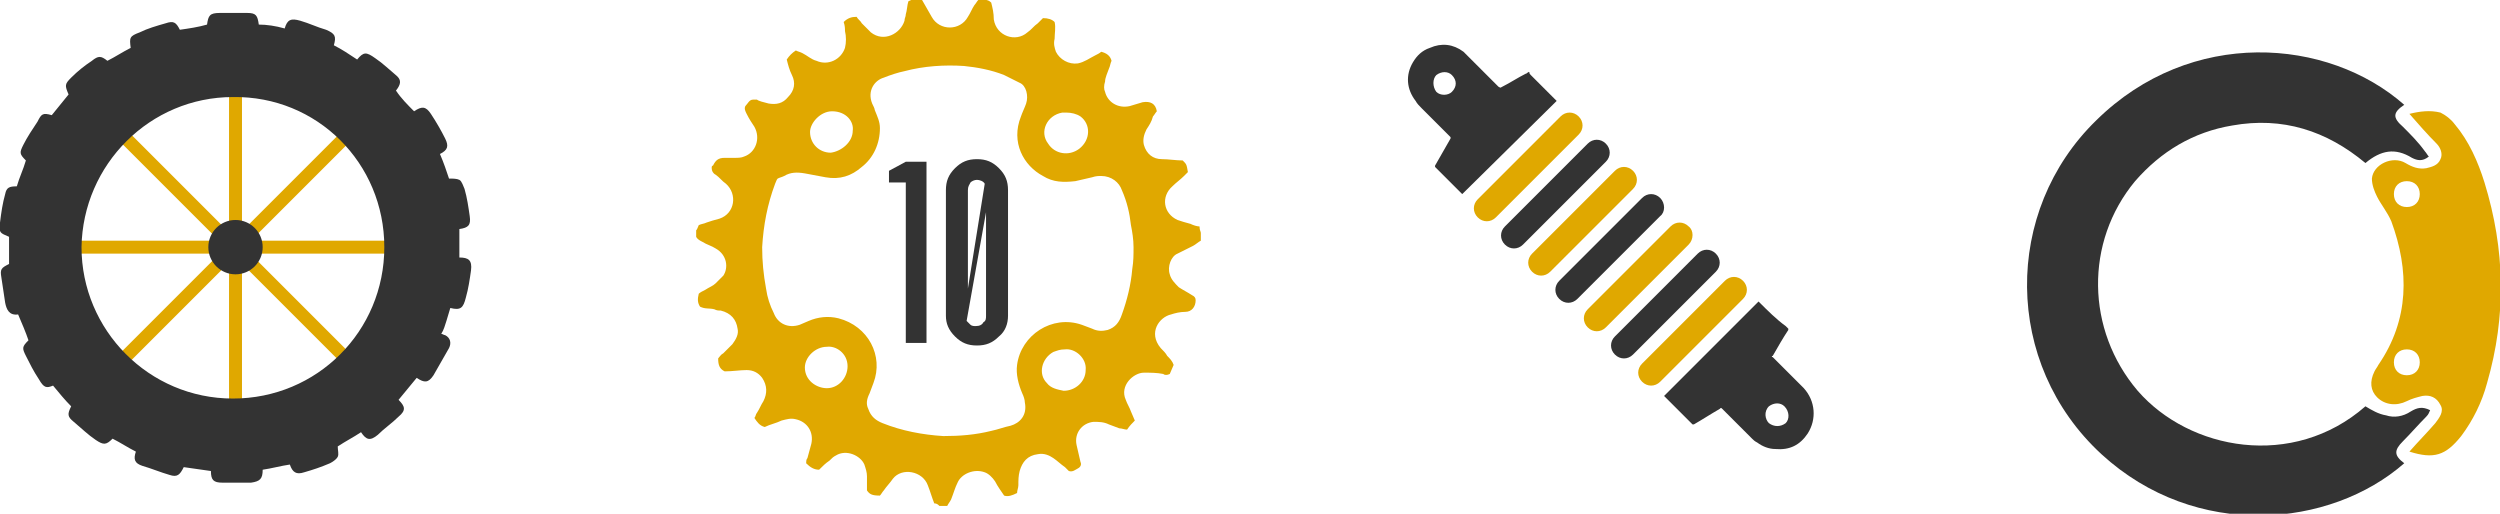 <?xml version="1.0" encoding="utf-8"?>
<!-- Generator: Adobe Illustrator 27.4.1, SVG Export Plug-In . SVG Version: 6.00 Build 0)  -->
<svg version="1.1" id="Layer_1" xmlns="http://www.w3.org/2000/svg" xmlns:xlink="http://www.w3.org/1999/xlink" x="0px" y="0px"
	 viewBox="0 0 193.2 39.7" style="enable-background:new 0 0 193.2 39.7;" xml:space="preserve">
<style type="text/css">
	.st0{fill:#333333;}
	.st1{fill:#E0A800;}
</style>
<g>
	<g>
		<path class="st0" d="M70,14.1h-1.3v-0.9l1.3-0.7h1.6v14H70V14.1z"/>
		<path class="st0" d="M73.8,26c-0.5-0.5-0.7-1-0.7-1.6v-9.7c0-0.7,0.2-1.2,0.7-1.7c0.5-0.5,1-0.7,1.7-0.7c0.7,0,1.2,0.2,1.7,0.7
			c0.5,0.5,0.7,1,0.7,1.7v9.7c0,0.6-0.2,1.2-0.7,1.6c-0.5,0.5-1,0.7-1.7,0.7C74.8,26.7,74.3,26.5,73.8,26z M76.1,14.2
			c-0.1-0.2-0.4-0.3-0.6-0.3c-0.2,0-0.4,0.1-0.5,0.2c-0.1,0.2-0.2,0.3-0.2,0.6v7.6L76.1,14.2z M76,24.9c0.2-0.1,0.2-0.3,0.2-0.5v-8
			l-1.5,8.4c0.1,0.1,0.2,0.2,0.3,0.3c0.1,0.1,0.3,0.1,0.4,0.1C75.7,25.2,75.9,25.1,76,24.9z"/>
	</g>
	<g id="BChSjx.tif_00000053517347979305907170000012422539907267185284_">
		<g>
			<path class="st1" d="M92.8,18c0,0.2,0,0.4,0,0.6c-0.2,0.1-0.4,0.3-0.6,0.4c-0.4,0.2-0.8,0.4-1.2,0.6c-0.5,0.2-0.8,1-0.6,1.6
				c0.1,0.4,0.4,0.7,0.7,1c0.3,0.2,0.7,0.4,1,0.6c0.2,0.1,0.3,0.2,0.3,0.4c0,0.5-0.3,0.9-0.8,0.9c-0.4,0-0.8,0.1-1.1,0.2
				c-0.9,0.2-1.8,1.4-0.8,2.6c0.2,0.2,0.4,0.4,0.5,0.6c0.2,0.2,0.4,0.4,0.5,0.7c-0.1,0.2-0.2,0.5-0.3,0.7C90.2,29,90,29,89.9,28.9
				c-0.5-0.1-1-0.1-1.5-0.1c-0.8,0-1.9,1-1.4,2.1c0.1,0.3,0.3,0.6,0.4,0.9c0.1,0.2,0.2,0.5,0.3,0.7c-0.2,0.2-0.4,0.4-0.6,0.7
				c-0.2,0-0.4-0.1-0.6-0.1c-0.3-0.1-0.5-0.2-0.8-0.3c-0.4-0.2-0.8-0.2-1.2-0.2c-0.9,0.1-1.5,0.9-1.3,1.8c0.1,0.4,0.2,0.9,0.3,1.3
				c0.1,0.2,0,0.4-0.2,0.5c-0.2,0.1-0.4,0.3-0.7,0.2c-0.1-0.1-0.2-0.2-0.3-0.3c-0.3-0.2-0.6-0.5-0.9-0.7c-0.3-0.2-0.7-0.4-1.2-0.3
				c-0.8,0.1-1.2,0.6-1.4,1.3c-0.1,0.4-0.1,0.7-0.1,1.1c0,0.2-0.1,0.4-0.1,0.6c-0.4,0.2-0.7,0.3-1,0.2c-0.2-0.3-0.5-0.7-0.7-1.1
				c-0.2-0.3-0.5-0.6-0.8-0.7c-0.8-0.3-1.8,0.1-2.1,0.8c-0.2,0.4-0.3,0.8-0.5,1.3c-0.1,0.2-0.2,0.3-0.3,0.5c-0.2,0-0.4,0-0.6,0
				c-0.1-0.1-0.2-0.2-0.4-0.2c-0.2-0.5-0.3-0.9-0.5-1.4c-0.4-1.1-2-1.4-2.7-0.5c-0.2,0.3-0.5,0.6-0.7,0.9c-0.1,0.1-0.2,0.3-0.3,0.4
				c-0.6,0-0.8-0.1-1-0.4c0-0.3,0-0.7,0-1.1c0-0.3-0.1-0.6-0.2-0.9c-0.3-0.7-1.4-1.2-2.2-0.7c-0.2,0.1-0.3,0.2-0.5,0.4
				c-0.3,0.2-0.5,0.4-0.8,0.7c-0.4,0-0.7-0.2-1-0.5c0-0.1,0-0.3,0.1-0.4c0.1-0.4,0.2-0.7,0.3-1.1c0.2-0.9-0.3-1.7-1.2-1.9
				c-0.4-0.1-0.7,0-1.1,0.1c-0.4,0.2-0.9,0.3-1.3,0.5c-0.4-0.1-0.6-0.4-0.8-0.7c0.1-0.1,0.1-0.3,0.2-0.4c0.2-0.3,0.3-0.6,0.5-0.9
				c0.3-0.6,0.3-1.2-0.1-1.8c-0.3-0.4-0.7-0.6-1.2-0.6c-0.5,0-1.1,0.1-1.7,0.1c-0.4-0.2-0.5-0.5-0.5-1c0.1-0.1,0.2-0.3,0.4-0.4
				c0.2-0.2,0.5-0.5,0.7-0.7c0.3-0.4,0.5-0.8,0.4-1.2c-0.1-0.7-0.5-1.2-1.3-1.4c-0.2,0-0.3,0-0.5-0.1c-0.4-0.1-0.7,0-1.1-0.2
				c-0.2-0.3-0.2-0.6-0.1-1c0.1-0.1,0.3-0.2,0.5-0.3c0.3-0.2,0.6-0.3,0.8-0.5c0.2-0.2,0.4-0.4,0.6-0.6c0.4-0.6,0.3-1.6-0.6-2.1
				c-0.3-0.2-0.7-0.3-1-0.5c-0.2-0.1-0.4-0.2-0.5-0.4c0-0.2,0-0.3,0-0.5c0.1-0.1,0.1-0.2,0.2-0.4c0.2-0.1,0.4-0.1,0.6-0.2
				c0.3-0.1,0.6-0.2,1-0.3c1.2-0.4,1.4-1.9,0.5-2.7c-0.3-0.2-0.5-0.5-0.8-0.7c-0.2-0.1-0.3-0.3-0.3-0.5c0-0.1,0-0.2,0.1-0.2
				c0.2-0.4,0.4-0.6,0.9-0.6c0.3,0,0.5,0,0.8,0c0.2,0,0.5,0,0.7-0.1c0.9-0.3,1.3-1.4,0.8-2.3c-0.2-0.3-0.4-0.6-0.6-1
				c-0.1-0.2-0.2-0.4-0.1-0.6c0.2-0.2,0.3-0.5,0.6-0.5c0.1,0,0.2,0,0.3,0C58.6,7.8,59,7.9,59.4,8c0.6,0.1,1.1,0,1.5-0.5
				c0.5-0.5,0.6-1.1,0.3-1.7c-0.2-0.4-0.3-0.8-0.4-1.2c0.2-0.3,0.4-0.5,0.7-0.7C61.7,4,61.8,4,62,4.1c0.4,0.2,0.7,0.5,1.1,0.6
				c0.9,0.4,1.9-0.1,2.2-1c0.1-0.4,0.1-0.9,0-1.3c0-0.2,0-0.4-0.1-0.7c0.3-0.3,0.6-0.4,1-0.4c0.1,0.2,0.3,0.3,0.4,0.5
				c0.2,0.2,0.5,0.5,0.7,0.7c1,0.8,2.3,0.1,2.6-0.9c0-0.2,0.1-0.3,0.1-0.5c0.1-0.3,0.1-0.7,0.2-1c0.2-0.1,0.4-0.2,0.6-0.2
				c0.1,0,0.3,0,0.4,0c0.1,0.2,0.3,0.5,0.4,0.7c0.1,0.2,0.3,0.5,0.4,0.7c0.6,1.1,2.2,1.1,2.8,0c0.2-0.3,0.3-0.6,0.5-0.9
				c0.1-0.1,0.2-0.3,0.3-0.4c0.4,0,0.7-0.1,1,0.2c0.1,0.4,0.2,0.8,0.2,1.3c0.2,1.3,1.7,1.8,2.6,1c0.3-0.2,0.5-0.5,0.8-0.7
				c0.1-0.1,0.3-0.3,0.4-0.4c0.4,0,0.7,0.1,0.9,0.3c0.1,0.4,0,0.9,0,1.3c-0.1,0.4,0,0.7,0.1,1c0.3,0.6,1,1,1.7,0.9
				c0.5-0.1,0.9-0.4,1.3-0.6c0.2-0.1,0.4-0.2,0.5-0.3c0.4,0.1,0.7,0.3,0.8,0.7c-0.1,0.2-0.1,0.4-0.2,0.6c-0.1,0.3-0.3,0.7-0.3,1
				c-0.1,0.3-0.1,0.6,0,0.8c0.2,0.8,1,1.3,1.9,1.1c0.3-0.1,0.7-0.2,1-0.3c0.6-0.1,1,0.1,1.1,0.7c-0.1,0.1-0.2,0.3-0.3,0.4
				C89,9.4,88.8,9.7,88.6,10c-0.2,0.4-0.3,0.8-0.2,1.2c0.2,0.7,0.7,1.1,1.4,1.1c0.5,0,1.1,0.1,1.6,0.1c0.3,0.3,0.3,0.3,0.4,0.9
				c-0.1,0.1-0.2,0.2-0.3,0.3c-0.3,0.3-0.6,0.5-0.9,0.8c-0.9,0.8-0.7,2.1,0.4,2.6c0.3,0.1,0.6,0.2,1,0.3c0.2,0.1,0.5,0.2,0.7,0.2
				C92.7,17.8,92.8,17.9,92.8,18z M60.1,13.8C60,13.9,60,14,59.9,14.2c-0.6,1.6-0.9,3.2-1,4.9c0,1.1,0.1,2.1,0.3,3.2
				c0.1,0.7,0.3,1.3,0.6,1.9c0.3,0.8,1.1,1.2,2,0.9c0.2-0.1,0.5-0.2,0.7-0.3c0.7-0.3,1.5-0.4,2.3-0.2c2.3,0.6,3.5,2.9,2.7,5
				c-0.1,0.3-0.2,0.5-0.3,0.8c-0.2,0.4-0.3,0.8-0.1,1.2c0.2,0.6,0.6,0.9,1.1,1.1c1.5,0.6,3.1,0.9,4.7,1c1.3,0,2.5-0.1,3.7-0.4
				c0.5-0.1,1-0.3,1.5-0.4c0.7-0.2,1.3-0.8,1.1-1.8c0-0.2-0.1-0.5-0.2-0.7c-0.3-0.7-0.5-1.5-0.4-2.2c0.3-2.3,2.7-3.9,5-3.1
				c0.3,0.1,0.5,0.2,0.8,0.3c0.4,0.2,0.8,0.2,1.2,0.1c0.6-0.2,0.9-0.6,1.1-1.2c0.4-1.1,0.7-2.3,0.8-3.5c0.1-0.6,0.1-1.1,0.1-1.7
				c0-0.6-0.1-1.2-0.2-1.7c-0.1-0.9-0.3-1.8-0.7-2.7c-0.2-0.6-0.8-1.1-1.6-1.1c-0.2,0-0.4,0-0.7,0.1c-0.4,0.1-0.9,0.2-1.3,0.3
				c-0.9,0.1-1.7,0.1-2.5-0.4c-1.5-0.8-2.5-2.6-1.7-4.6c0.1-0.3,0.3-0.7,0.4-1c0.2-0.6,0-1.4-0.5-1.6c-0.4-0.2-0.8-0.4-1.2-0.6
				c-1-0.4-2.1-0.6-3.1-0.7c-1.5-0.1-3.1,0-4.6,0.4c-0.5,0.1-1.1,0.3-1.6,0.5C67.6,6.2,67,7,67.4,8c0.1,0.2,0.2,0.4,0.2,0.5
				C67.8,9,68,9.4,68,9.9c0,1.2-0.5,2.3-1.4,3c-0.8,0.7-1.7,1-2.8,0.8c-0.5-0.1-1.1-0.2-1.6-0.3c-0.6-0.1-1.1-0.1-1.6,0.2
				C60.4,13.7,60.3,13.7,60.1,13.8z M82.3,27c-0.4,0-0.6,0.1-0.9,0.2c-0.9,0.5-1.2,1.7-0.5,2.4c0.3,0.4,0.8,0.5,1.3,0.6
				c0.9,0,1.7-0.7,1.7-1.6C84,27.7,83.1,26.9,82.3,27z M63.9,26.8c-0.9,0-1.7,0.8-1.7,1.6c0,1,0.9,1.6,1.7,1.6
				c0.9,0,1.6-0.8,1.6-1.7C65.5,27.3,64.6,26.7,63.9,26.8z M82.4,8.7c-0.1,0-0.2,0-0.3,0c-1.2,0.2-1.8,1.5-1.1,2.4
				c0.5,0.8,1.6,1,2.4,0.4c0.9-0.7,0.9-1.9,0.1-2.5C83.2,8.8,82.8,8.7,82.4,8.7z M65.9,10.1c0.1-0.7-0.5-1.5-1.6-1.5
				c-0.9,0-1.7,0.9-1.7,1.6c0,0.9,0.7,1.6,1.6,1.6C65,11.7,65.9,11,65.9,10.1z"/>
		</g>
	</g>
</g>
<path class="st0" d="M185.8,8.1c-0.9,0.6-0.9,1-0.1,1.7c0.6,0.6,1.2,1.2,1.7,1.9c0.1,0.1,0.2,0.3,0.3,0.4c-0.5,0.4-0.9,0.3-1.3,0.1
	c-1.3-0.8-2.4-0.6-3.6,0.4c-3-2.5-6.4-3.6-10.3-2.9c-3,0.5-5.5,2-7.5,4.3c-3.9,4.7-3.8,11.5,0.2,16.2c4,4.6,12,6.1,17.6,1.2
	c0.5,0.3,1,0.6,1.6,0.7c0.6,0.2,1.3,0.1,1.9-0.3c0.5-0.3,0.9-0.4,1.5-0.1c-0.1,0.2-0.1,0.3-0.3,0.5c-0.6,0.6-1.2,1.3-1.8,1.9
	c-0.7,0.7-0.7,1.1,0.1,1.7c-5.7,5-16.1,6-23.4-0.7c-7.6-7-7.6-18.8-0.4-25.8C169.3,2.1,179.9,2.9,185.8,8.1z"/>
<path class="st1" d="M192,14.1c-0.5-1.6-1.2-3.2-2.3-4.5c-0.3-0.4-0.7-0.7-1.1-0.9c-0.8-0.2-1.6-0.1-2.4,0.1
	c0.7,0.8,1.4,1.6,2.1,2.3c0.3,0.3,0.5,0.8,0.3,1.2c-0.2,0.5-0.7,0.6-1.1,0.7c-0.6,0.1-1.1-0.1-1.6-0.4c-1-0.6-2.5,0.1-2.6,1.2
	c0,0.5,0.2,1,0.4,1.4c0.3,0.6,0.8,1.2,1.1,1.9c1.4,3.8,1.4,7.6-1,11.1c-0.1,0.2-0.2,0.3-0.3,0.5c-0.4,0.8-0.3,1.5,0.2,2
	c0.6,0.6,1.5,0.7,2.3,0.3c0.4-0.2,0.8-0.3,1.2-0.4c0.6-0.1,1.1,0.1,1.4,0.7c0.3,0.5-0.1,1-0.4,1.4c-0.6,0.7-1.3,1.4-2,2.2
	c1.9,0.6,2.8,0.3,4-1.2c0.9-1.2,1.6-2.6,2-4.1C193.7,24.4,193.6,19.3,192,14.1z M186,29c-0.6,0-1-0.4-1-1s0.4-1,1-1s1,0.4,1,1
	S186.6,29,186,29z M186,16c-0.6,0-1-0.4-1-1s0.4-1,1-1s1,0.4,1,1S186.6,16,186,16z"/>
<g>
	<g>
		<rect x="17.7" y="7" class="st1" width="1" height="24.3"/>
	</g>
	<g>
		<rect x="17.7" y="7" transform="matrix(0.707 -0.707 0.707 0.707 -8.222 18.48)" class="st1" width="1" height="24.3"/>
	</g>
	<g>
		<rect x="6" y="18.6" class="st1" width="24.3" height="1"/>
	</g>
	<g>
		<rect x="6" y="18.6" transform="matrix(0.707 -0.707 0.707 0.707 -8.196 18.47)" class="st1" width="24.3" height="1"/>
	</g>
	<circle class="st0" cx="18.2" cy="19.1" r="2.1"/>
	<path class="st0" d="M34.8,23.8c-0.1,0.3-0.2,0.7-0.3,1c-0.1,0.3-0.2,0.7-0.4,1c0.1,0,0.2,0.1,0.3,0.1c0.4,0.2,0.5,0.6,0.3,1
		c-0.4,0.7-0.8,1.4-1.2,2.1c-0.4,0.6-0.7,0.6-1.3,0.2c-0.5,0.6-0.9,1.1-1.4,1.7c0.5,0.5,0.6,0.8,0,1.3c-0.5,0.5-1.1,0.9-1.6,1.4
		c-0.6,0.5-0.9,0.4-1.3-0.2c-0.6,0.4-1.2,0.7-1.8,1.1c0,0.3,0.1,0.6,0,0.8c-0.1,0.2-0.4,0.4-0.6,0.5c-0.7,0.3-1.3,0.5-2,0.7
		c-0.6,0.2-0.9,0-1.1-0.6c-0.7,0.1-1.4,0.3-2.1,0.4c0,0.7-0.2,0.9-0.9,1c-0.7,0-1.4,0-2.2,0c-0.7,0-0.9-0.2-0.9-0.9
		c-0.7-0.1-1.4-0.2-2.1-0.3c-0.3,0.6-0.5,0.8-1.1,0.6c-0.7-0.2-1.4-0.5-2.1-0.7c-0.6-0.2-0.7-0.5-0.5-1.1c-0.6-0.3-1.2-0.7-1.8-1
		c-0.5,0.5-0.7,0.5-1.3,0.1c-0.6-0.4-1.1-0.9-1.7-1.4c-0.5-0.4-0.5-0.6-0.2-1.2c-0.5-0.5-0.9-1-1.4-1.6C3.6,30,3.4,30,3,29.3
		c-0.4-0.6-0.7-1.2-1-1.8c-0.3-0.6-0.3-0.7,0.2-1.2c-0.2-0.6-0.5-1.3-0.8-2c-0.7,0.1-0.9-0.4-1-0.9c-0.1-0.7-0.2-1.3-0.3-2
		c-0.1-0.6,0-0.7,0.6-1c0-0.7,0-1.4,0-2.1C0,18-0.1,18,0,17.2c0.1-0.8,0.2-1.5,0.4-2.2c0.1-0.5,0.3-0.6,0.9-0.6
		c0.2-0.7,0.5-1.3,0.7-2c-0.5-0.5-0.5-0.6-0.2-1.2c0.3-0.6,0.7-1.2,1.1-1.8C3.2,8.8,3.3,8.7,4,8.9c0.4-0.5,0.9-1.1,1.3-1.6
		C5,6.6,5,6.5,5.5,6c0.5-0.5,1-0.9,1.6-1.3c0.5-0.4,0.7-0.4,1.2,0c0.6-0.3,1.2-0.7,1.8-1c-0.1-0.8-0.1-0.9,0.7-1.2
		c0.6-0.3,1.3-0.5,2-0.7c0.6-0.2,0.8-0.1,1.1,0.5c0.7-0.1,1.4-0.2,2.1-0.4c0.1-0.7,0.2-0.9,1-0.9c0.7,0,1.4,0,2.1,0
		c0.7,0,0.8,0.2,0.9,0.9C20.6,1.9,21.3,2,22,2.2c0.2-0.7,0.5-0.8,1.2-0.6c0.7,0.2,1.3,0.5,2,0.7c0.7,0.3,0.8,0.5,0.6,1.2
		c0.6,0.3,1.2,0.7,1.8,1.1c0.5-0.6,0.7-0.6,1.4-0.1c0.6,0.4,1.1,0.9,1.7,1.4C31,6.2,31,6.5,30.6,7C31,7.6,31.5,8.1,32,8.6
		c0.6-0.4,0.9-0.4,1.3,0.2c0.4,0.6,0.8,1.3,1.1,1.9c0.3,0.6,0.2,0.9-0.4,1.2c0.3,0.7,0.5,1.3,0.7,1.9c0.3,0,0.6,0,0.8,0.1
		c0.2,0.1,0.3,0.5,0.4,0.7c0.2,0.7,0.3,1.4,0.4,2.1c0.1,0.7-0.1,0.9-0.8,1c0,0.7,0,1.4,0,2.2c0.7,0,1,0.2,0.9,1
		c-0.1,0.7-0.2,1.4-0.4,2.1C35.8,23.8,35.6,24,34.8,23.8z M29.7,19.1c0-6.5-5.2-11.7-11.7-11.6c-6.4,0-11.6,5.2-11.7,11.6
		c0,6.4,5.2,11.7,11.7,11.7C24.5,30.8,29.7,25.6,29.7,19.1z"/>
</g>
<g>
	<path class="st0" d="M120.3,7.8c-0.7-0.7-1.3-1.3-2-2c-0.1-0.1-0.1-0.1-0.1-0.2c0,0-0.1-0.1-0.1,0c-0.1,0-0.1,0.1-0.2,0.1
		c-0.6,0.3-1.2,0.7-1.8,1c-0.2,0.1-0.1,0.1-0.3,0c-0.8-0.8-1.5-1.5-2.3-2.3c-0.1-0.1-0.3-0.3-0.4-0.4c-0.8-0.6-1.7-0.7-2.6-0.3
		c-0.6,0.2-1,0.6-1.3,1.1c-0.6,1-0.5,2.1,0.2,3c0.1,0.2,0.3,0.4,0.5,0.6c0.7,0.7,1.4,1.4,2.2,2.2c0,0,0,0.1,0,0.1
		c-0.4,0.7-0.8,1.4-1.2,2.1c0,0.1,0,0.1,0,0.1c0.7,0.7,1.4,1.4,2.1,2.1L120.3,7.8z M111,5.8c0.4-0.3,0.9-0.3,1.2,0
		c0.4,0.4,0.4,0.9,0,1.3c-0.3,0.3-0.9,0.3-1.2,0C110.7,6.7,110.7,6.1,111,5.8z"/>
	<path class="st0" d="M135.9,23.3l-7.3,7.3c0.7,0.7,1.5,1.5,2.2,2.2c0,0,0.1,0,0.1,0c0.7-0.4,1.3-0.8,2-1.2c0.1-0.1,0.1-0.1,0.2,0
		c0.8,0.8,1.5,1.5,2.3,2.3c0.1,0.1,0.2,0.2,0.4,0.3c0.4,0.3,0.9,0.5,1.4,0.5c1.1,0.1,1.9-0.3,2.5-1.2c0.7-1.1,0.6-2.5-0.3-3.5
		c-0.8-0.8-1.6-1.6-2.4-2.4c-0.1,0-0.1-0.1,0-0.1c0.4-0.7,0.8-1.4,1.2-2c0,0,0-0.1,0-0.1c-0.1-0.1-0.1-0.1-0.2-0.2
		C137.3,24.7,136.6,24,135.9,23.3z M138,32.7c-0.4,0.3-0.9,0.3-1.3,0c-0.3-0.3-0.4-0.9,0-1.3c0.4-0.3,0.9-0.3,1.2,0
		C138.3,31.8,138.3,32.4,138,32.7z"/>
	<path class="st0" d="M124.1,12.5l-6.4,6.4c-0.4,0.4-1,0.4-1.4,0l0,0c-0.4-0.4-0.4-1,0-1.4l6.4-6.4c0.4-0.4,1-0.4,1.4,0l0,0
		C124.5,11.5,124.5,12.1,124.1,12.5z"/>
	<path class="st1" d="M122,10.4l-6.4,6.4c-0.4,0.4-1,0.4-1.4,0v0c-0.4-0.4-0.4-1,0-1.4l6.4-6.4c0.4-0.4,1-0.4,1.4,0v0
		C122.4,9.4,122.4,10,122,10.4z"/>
	<path class="st1" d="M126.2,14.6l-6.4,6.4c-0.4,0.4-1,0.4-1.4,0v0c-0.4-0.4-0.4-1,0-1.4l6.4-6.4c0.4-0.4,1-0.4,1.4,0v0
		C126.6,13.6,126.6,14.2,126.2,14.6z"/>
	<path class="st0" d="M128.3,16.7l-6.4,6.4c-0.4,0.4-1,0.4-1.4,0v0c-0.4-0.4-0.4-1,0-1.4l6.4-6.4c0.4-0.4,1-0.4,1.4,0v0
		C128.7,15.7,128.7,16.4,128.3,16.7z"/>
	<path class="st1" d="M130.5,18.9l-6.4,6.4c-0.4,0.4-1,0.4-1.4,0l0,0c-0.4-0.4-0.4-1,0-1.4l6.4-6.4c0.4-0.4,1-0.4,1.4,0v0
		C130.9,17.8,130.9,18.5,130.5,18.9z"/>
	<path class="st0" d="M132.6,21l-6.4,6.4c-0.4,0.4-1,0.4-1.4,0v0c-0.4-0.4-0.4-1,0-1.4l6.4-6.4c0.4-0.4,1-0.4,1.4,0v0
		C133,20,133,20.6,132.6,21z"/>
	<path class="st1" d="M134.7,23.1l-6.4,6.4c-0.4,0.4-1,0.4-1.4,0v0c-0.4-0.4-0.4-1,0-1.4l6.4-6.4c0.4-0.4,1-0.4,1.4,0v0
		C135.1,22.1,135.1,22.7,134.7,23.1z"/>
</g>
</svg>
